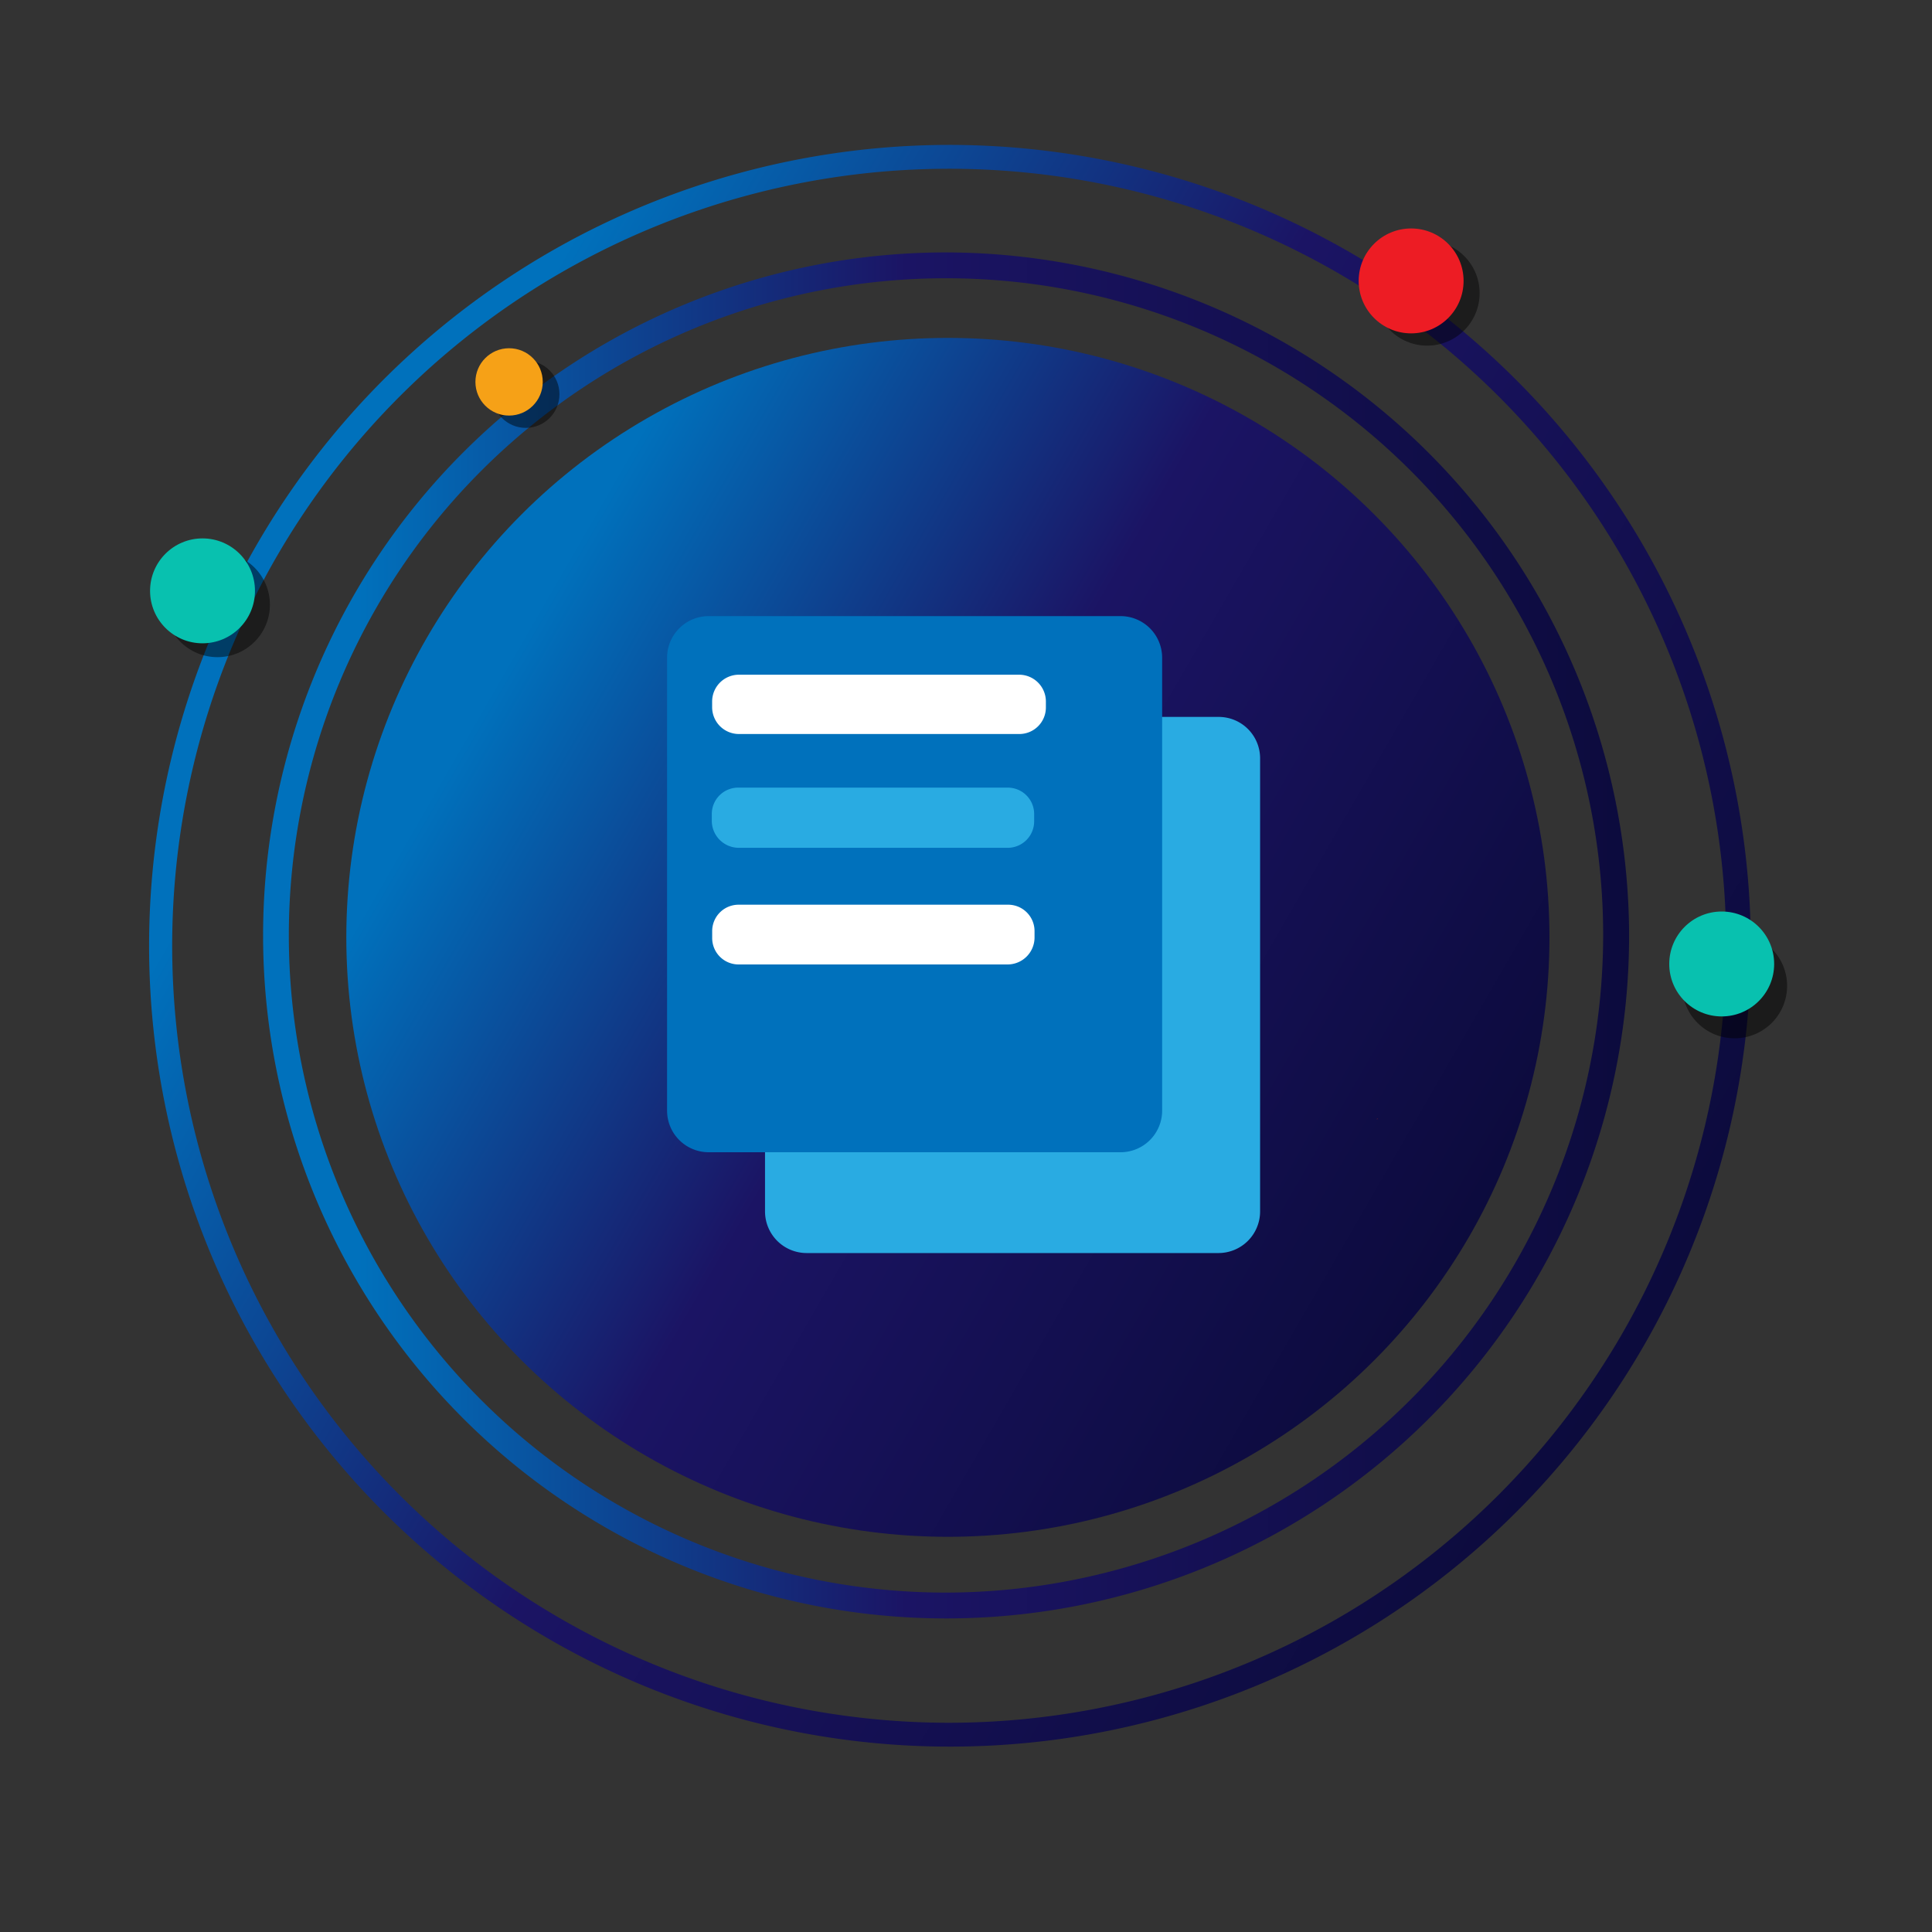 <svg xmlns="http://www.w3.org/2000/svg" xmlns:xlink="http://www.w3.org/1999/xlink" viewBox="0 0 40 40">
  <rect x="0" y="0" width="40" height="40" fill="#333333" stroke="none"/>
  <defs>
    <style>
      .cls-1 {
        fill: none;
        stroke: #707070;
      }

      .cls-2 {
        clip-path: url(#clip-path);
      }

      .cls-3 {
        fill: url(#linear-gradient);
      }

      .cls-4 {
        fill: url(#linear-gradient-2);
      }

      .cls-5 {
        fill: #606060;
      }

      .cls-6 {
        fill: url(#linear-gradient-3);
      }

      .cls-7 {
        opacity: 0.46;
      }

      .cls-8 {
        fill: #08c1af;
      }

      .cls-9 {
        opacity: 0.48;
      }

      .cls-10 {
        fill: #ed1c24;
      }

      .cls-11 {
        fill: #f6a117;
      }

      .cls-12 {
        fill: #822323;
      }

      .cls-13 {
        fill: #29abe2;
      }

      .cls-14 {
        fill: #0071bc;
      }

      .cls-15 {
        fill: #fff;
      }
    </style>
    <clipPath id="clip-path">
      <rect id="Rectangle_2361" data-name="Rectangle 2361" class="cls-1" width="40" height="40" transform="translate(2551 -3219)"/>
    </clipPath>
    <linearGradient id="linear-gradient" x1="0.067" y1="0.25" x2="0.933" y2="0.75" gradientUnits="objectBoundingBox">
      <stop offset="0.07" stop-color="#0071bc"/>
      <stop offset="0.471" stop-color="#1b1464"/>
      <stop offset="1" stop-color="#0c0b3d"/>
    </linearGradient>
    <linearGradient id="linear-gradient-2" x1="0.067" y1="0.25" x2="0.933" y2="0.75" xlink:href="#linear-gradient"/>
    <linearGradient id="linear-gradient-3" x1="0" y1="0.5" x2="1" y2="0.5" xlink:href="#linear-gradient"/>
  </defs>
  <g id="Mask_Group_9" data-name="Mask Group 9" class="cls-2" transform="translate(-2551 3219)">
    <g id="Group_4843" data-name="Group 4843" transform="translate(-1.589 -2)">
      <g id="Group_4842" data-name="Group 4842" transform="translate(2555.589 -3214)">
        <g id="Group_4841" data-name="Group 4841" transform="translate(0 0)">
          <g id="XMLID_1_" transform="translate(0)">
            <g id="XMLID_2_">
              <ellipse id="XMLID_19_" class="cls-3" cx="12.455" cy="12.411" rx="12.455" ry="12.411" transform="translate(4.17 3.996)"/>
              <path id="XMLID_16_" class="cls-4" d="M30.825,0A16.581,16.581,0,1,0,47.449,16.581,16.6,16.6,0,0,0,30.825,0ZM30.81,32.668A16.087,16.087,0,1,1,46.939,16.581,16.1,16.1,0,0,1,30.81,32.668Z" transform="translate(-14.2)"/>
              <path id="XMLID_15_" class="cls-5" d="M124.9,83.2" transform="translate(-108.334 -70.749)"/>
              <path id="XMLID_12_" class="cls-6" d="M45.984,16.6A14.141,14.141,0,1,0,60.169,30.741,14.171,14.171,0,0,0,45.984,16.6Zm0,27.747A13.606,13.606,0,1,1,59.632,30.741,13.629,13.629,0,0,1,45.984,44.347Z" transform="translate(-29.44 -14.374)"/>
              <ellipse id="XMLID_11_" class="cls-7" cx="1.086" cy="1.086" rx="1.086" ry="1.086" transform="translate(0.416 8.434)"/>
              <ellipse id="XMLID_10_" class="cls-7" cx="1.086" cy="1.086" rx="1.086" ry="1.086" transform="translate(25.462 1.984)"/>
              <ellipse id="XMLID_9_" class="cls-7" cx="0.697" cy="0.697" rx="0.697" ry="0.697" transform="translate(7.189 4.465)"/>
              <ellipse id="XMLID_8_" class="cls-8" cx="1.086" cy="1.086" rx="1.086" ry="1.086" transform="translate(0.107 8.147)"/>
              <ellipse id="XMLID_7_" class="cls-9" cx="1.086" cy="1.086" rx="1.086" ry="1.086" transform="translate(31.828 16.325)"/>
              <ellipse id="XMLID_6_" class="cls-8" cx="1.086" cy="1.086" rx="1.086" ry="1.086" transform="translate(31.56 15.872)"/>
              <ellipse id="XMLID_5_" class="cls-10" cx="1.086" cy="1.086" rx="1.086" ry="1.086" transform="translate(25.13 1.73)"/>
              <ellipse id="XMLID_4_" class="cls-11" cx="0.697" cy="0.697" rx="0.697" ry="0.697" transform="translate(6.843 4.21)"/>
              <path id="XMLID_3_" class="cls-12" d="M184.6,134.713h.013l.013-.013h-.013Z" transform="translate(-159.098 -114.541)"/>
            </g>
          </g>
        </g>
        <g id="Group_4844" data-name="Group 4844" transform="translate(10.811 9.756)">
          <path id="XMLID_10_2" data-name="XMLID_10_" class="cls-13" d="M33.492,24.8H24.958a.862.862,0,0,0-.858.858v9.384a.862.862,0,0,0,.858.858h8.534a.862.862,0,0,0,.858-.858V25.658A.857.857,0,0,0,33.492,24.8Z" transform="translate(-22.072 -22.713)"/>
          <g id="XMLID_4_2" data-name="XMLID_4_">
            <path id="XMLID_5_2" data-name="XMLID_5_" class="cls-14" d="M9.392,0H.858A.862.862,0,0,0,0,.858v9.384a.862.862,0,0,0,.858.858H9.392a.862.862,0,0,0,.858-.858V.858A.862.862,0,0,0,9.392,0ZM9.4,4.545m0-.438,0-.715"/>
          </g>
          <path id="XMLID_3_2" data-name="XMLID_3_" class="cls-15" d="M17.454,15.629h-5.8a.555.555,0,0,1-.555-.555v-.118a.555.555,0,0,1,.555-.555h5.8a.555.555,0,0,1,.555.555v.118A.55.55,0,0,1,17.454,15.629Z" transform="translate(-10.166 -13.188)"/>
          <path id="XMLID_2_2" data-name="XMLID_2_" class="cls-13" d="M17.127,43.446H11.555A.56.56,0,0,1,11,42.89v-.143a.546.546,0,0,1,.547-.547h5.58a.546.546,0,0,1,.547.547v.143A.548.548,0,0,1,17.127,43.446Z" transform="translate(-10.074 -38.649)"/>
          <path id="XMLID_1_2" data-name="XMLID_1_" class="cls-15" d="M17.218,72.237H11.647a.546.546,0,0,1-.547-.547v-.143A.546.546,0,0,1,11.647,71h5.58a.546.546,0,0,1,.547.547v.143A.559.559,0,0,1,17.218,72.237Z" transform="translate(-10.166 -65.025)"/>
        </g>
      </g>
    </g>
  </g>
</svg>
